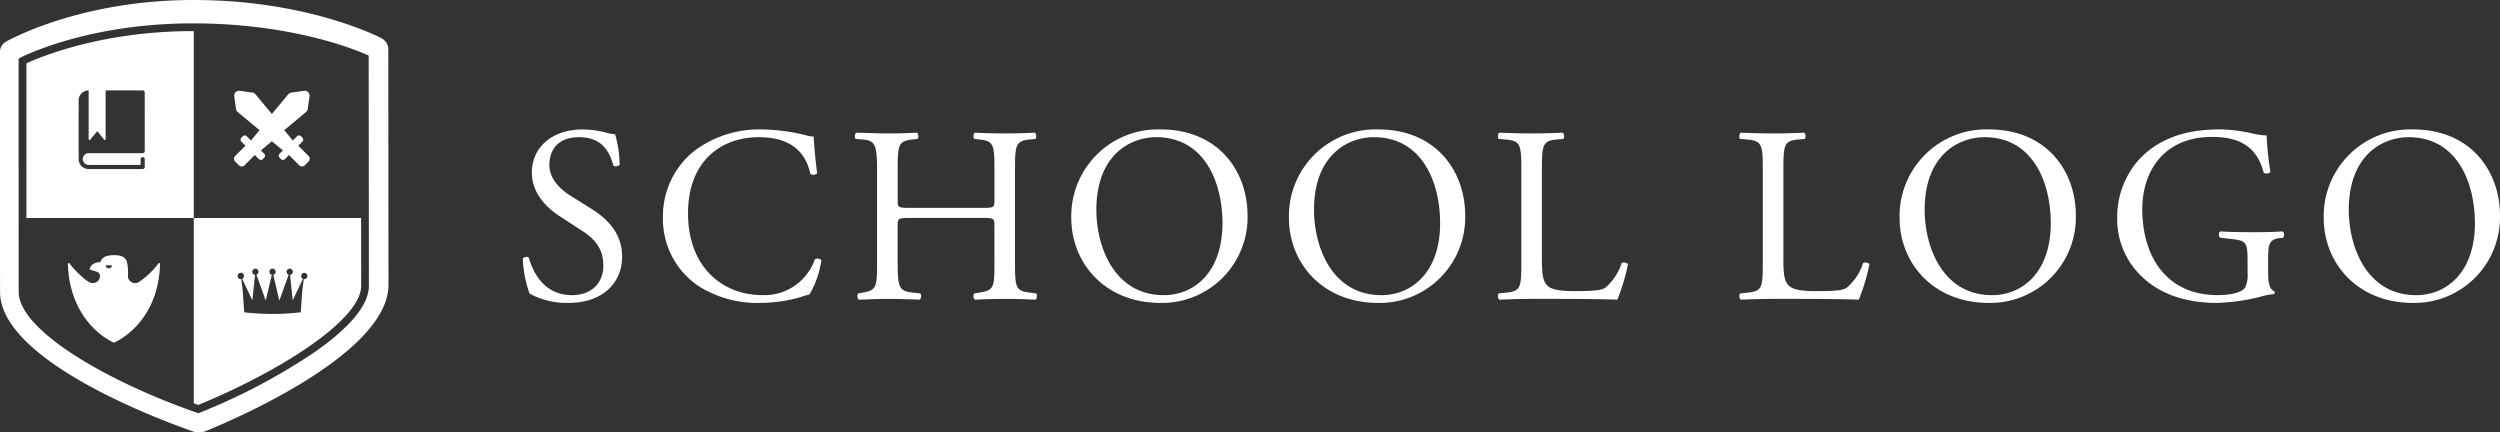 <svg xmlns="http://www.w3.org/2000/svg" width="416.347" height="72" viewBox="0 0 416.347 72">
  <rect x="0" y="0" width="416.347" height="72" fill="#333333" stroke="none"/>
  <g id="school-logo-white" transform="translate(1251 -580)">
    <g id="Group_1" data-name="Group 1" transform="translate(-1251 580)">
      <path id="Path_1" data-name="Path 1" d="M790.879,802.593a2.17,2.17,0,0,0-1.275-1.672c-.491-.258-12.394-6.319-31.214-6.3-18.858.018-30.7,6.67-31.2,6.953a1.924,1.924,0,0,0-.98,1.64s0,29.687.009,40c.011,11.927,28.985,22.176,32.29,23.306a1.867,1.867,0,0,0,.605.1h.222a3.522,3.522,0,0,0,.969-.139c3.106-1.253,30.617-12.591,30.605-24.448ZM778.7,853.2a101.438,101.438,0,0,1-19.213,10.148l-.225.092-.231-.08c-14.76-5.114-29.7-13.677-29.711-20.152-.009-9.078-.009-32.81-.009-38.448v-.4l.362-.177c1.937-.947,12.421-5.671,28.636-5.671h.083c16.862,0,27.666,4.667,28.843,5.2l.378.172.033,38.332C787.655,845.334,784.644,849.031,778.7,853.2Z" transform="translate(-726.212 -794.621)" fill="#fff"/>
      <path id="Path_2" data-name="Path 2" d="M750.767,830.675a.141.141,0,0,0-.258-.085,13.417,13.417,0,0,1-3.292,3.12,1.2,1.2,0,0,1-1.807-1.028,7.456,7.456,0,0,0-.214-2.535c-.4-.781-1.184-.926-2.137-.926-1.211,0-1.995.338-2.219,1.153-.5.014-1.6.166-1.808,1.229l1.227.386a.732.732,0,0,1,.512.693,1.2,1.2,0,0,1-1.8,1.028c-.16-.092-.469-.293-.469-.293a15.551,15.551,0,0,1-2.825-2.826.143.143,0,0,0-.16-.055.145.145,0,0,0-.1.14c.232,8.051,5.06,11.942,7.665,13.118l.009.005h0l.007-.005c2.606-1.177,7.474-5.068,7.666-13.118Zm-8.014.223a.516.516,0,0,1-1.033,0Zm0,0" transform="translate(-724.111 -786.726)" fill="#fff"/>
      <path id="Path_3" data-name="Path 3" d="M770.359,818.712l-.63.631a.658.658,0,0,1-.922,0l-1.712-1.716-.687.688a.46.46,0,0,1-.644,0l-.249-.251a.457.457,0,0,1,0-.64l.561-.562-1.829-1.517-1.831,1.517.564.562a.451.451,0,0,1,0,.64l-.248.251a.458.458,0,0,1-.642,0l-.685-.688-1.711,1.716a.663.663,0,0,1-.927,0l-.63-.631a.65.65,0,0,1,0-.925l1.714-1.712-.689-.686a.462.462,0,0,1,0-.644l.253-.246a.447.447,0,0,1,.641,0l.712.712,1.427-1.721-3.628-3.011a.8.8,0,0,1-.285-.512l-.3-2.11a.81.81,0,0,1,.924-.92l2.12.3a.8.8,0,0,1,.5.289l2.72,3.271,2.72-3.271a.814.814,0,0,1,.51-.289l2.115-.3a.8.8,0,0,1,.694.227.821.821,0,0,1,.232.693l-.3,2.11a.805.805,0,0,1-.289.512l-3.624,3.011,1.427,1.721.712-.712a.447.447,0,0,1,.641,0l.249.246a.455.455,0,0,1,0,.644l-.688.686,1.712,1.712a.648.648,0,0,1,0,.925Zm0,0" transform="translate(-718.97 -791.813)" fill="#fff"/>
      <path id="Path_4" data-name="Path 4" d="M780.355,824.185H752.487V855.05c.248.089.5.178.744.264,13.526-5.56,27.139-14.129,27.133-19.846Zm-9.478,10.176a.651.651,0,0,1-.07-.006c-.054.4-.13.964-.192,1.447-.109.85-.306,4.08-.306,4.08a40.141,40.141,0,0,1-9.425,0s-.2-3.23-.3-4.08c-.063-.483-.138-1.048-.192-1.447a.673.673,0,0,1-.071.006.529.529,0,1,1,.224-.052l1.7,3.586.447-4.239a.521.521,0,1,1,.231-.027l1.546,4.308,1.015-4.291a.524.524,0,1,1,.241,0l1.015,4.291,1.547-4.308a.524.524,0,1,1,.231.027l.447,4.239,1.7-3.586a.521.521,0,1,1,.224.052Z" transform="translate(-720.216 -787.875)" fill="#fff"/>
      <path id="Path_5" data-name="Path 5" d="M757.58,798.839H757.5c-15.173,0-25.452,4.326-27.707,5.368,0,4.213,0,15.861,0,25.761h27.875V798.84Zm-8.08,19.974a.346.346,0,0,1-.346.345h0a.359.359,0,0,1-.08.01h-8.922a.975.975,0,0,0-.972.92c0,.031,0,.054,0,.069v.028a.976.976,0,0,0,.972.936h8.661v-.954a.345.345,0,0,1,.69,0v1.3a.347.347,0,0,1-.346.346H740.1a.251.251,0,0,1-.05-.007,1.668,1.668,0,0,1-1.562-1.661.541.541,0,0,1,.005-.062c-.011-1.022,0-8.818,0-9.666a.167.167,0,0,1,0-.036,1.669,1.669,0,0,1,1.666-1.668h0v8.02a.294.294,0,0,0,.08.22.1.1,0,0,0,.155-.016L741.6,815.5l1.151,1.432a.112.112,0,0,0,.086.047.1.1,0,0,0,.066-.025.3.3,0,0,0,.083-.222v-8.02h6.166a.349.349,0,0,1,.346.348Z" transform="translate(-725.395 -793.658)" fill="#fff"/>
    </g>
    <g id="Group_2" data-name="Group 2" transform="translate(-1163.931 601.554)">
      <path id="Path_6" data-name="Path 6" d="M804.746,841.063a13.036,13.036,0,0,1-6.514-1.545,19.318,19.318,0,0,1-1.127-5.846c.209-.291.836-.375,1-.124.626,2.128,2.339,6.221,7.182,6.221,3.506,0,5.219-2.3,5.219-4.8,0-1.837-.376-3.884-3.423-5.846l-3.968-2.589c-2.087-1.378-4.507-3.758-4.507-7.181,0-3.967,3.089-7.181,8.516-7.181a16.068,16.068,0,0,1,3.883.543,5.657,5.657,0,0,0,1.462.249,18.264,18.264,0,0,1,.752,5.095c-.167.25-.835.376-1.044.125-.543-2-1.67-4.719-5.679-4.719-4.092,0-4.969,2.714-4.969,4.635,0,2.421,2,4.176,3.55,5.135l3.342,2.088c2.63,1.629,5.219,4.051,5.219,8.016C813.639,837.931,810.174,841.063,804.746,841.063Z" transform="translate(-797.104 -812.17)" fill="#fff"/>
      <path id="Path_7" data-name="Path 7" d="M821.367,815.718a17.994,17.994,0,0,1,11.275-3.548,32.2,32.2,0,0,1,7.389,1,3.159,3.159,0,0,0,1.17.167c.042.96.25,3.591.583,6.139a.879.879,0,0,1-1.126.083c-.627-2.84-2.505-6.1-8.56-6.1-6.388,0-11.817,4.051-11.817,12.693,0,8.768,5.554,13.612,12.4,13.612a8.9,8.9,0,0,0,8.726-5.971.878.878,0,0,1,1.086.168,15.675,15.675,0,0,1-2,5.72,8.382,8.382,0,0,0-1.46.418,24.613,24.613,0,0,1-6.6.96,18.286,18.286,0,0,1-10.4-2.8,13.456,13.456,0,0,1-5.929-11.482A13.87,13.87,0,0,1,821.367,815.718Z" transform="translate(-792.768 -812.17)" fill="#fff"/>
      <path id="Path_8" data-name="Path 8" d="M851.34,826.807c-2,0-2.087.083-2.087,1.336v5.887c0,4.385.209,4.969,2.546,5.22l1.212.125c.25.167.166.919-.085,1.044-2.255-.083-3.673-.125-5.3-.125-1.8,0-3.215.083-4.843.125a.81.81,0,0,1-.085-1.044l.71-.125c2.339-.418,2.422-.835,2.422-5.22V819c0-4.385-.292-5.094-2.464-5.261l-1.086-.083c-.251-.167-.166-.917.084-1.043,2.045.041,3.465.125,5.26.125,1.629,0,3.047-.043,4.843-.125.25.125.335.876.085,1.043l-.795.083c-2.422.25-2.5.877-2.5,5.261v4.8c0,1.294.082,1.336,2.087,1.336h11.943c2,0,2.087-.042,2.087-1.336V819c0-4.385-.082-5.011-2.546-5.261l-.795-.083c-.25-.167-.166-.917.085-1.043,1.92.082,3.341.125,5.052.125,1.629,0,3.048-.043,4.927-.125.25.125.334.876.083,1.043l-.877.083c-2.422.25-2.505.877-2.505,5.261V834.03c0,4.385.083,4.927,2.505,5.22l1,.125c.25.167.166.919-.083,1.044-2-.083-3.424-.125-5.053-.125-1.711,0-3.214.042-5.052.125a.811.811,0,0,1-.085-1.044l.795-.125c2.546-.418,2.546-.835,2.546-5.22v-5.887c0-1.253-.082-1.336-2.087-1.336Z" transform="translate(-786.83 -812.069)" fill="#fff"/>
      <path id="Path_9" data-name="Path 9" d="M871.475,826.908a14.433,14.433,0,0,1,14.866-14.738c9.644,0,14.488,6.972,14.488,14.321a14.256,14.256,0,0,1-14.488,14.573C877.071,841.063,871.475,834.425,871.475,826.908Zm25.178.877c0-6.889-3.047-14.322-11.023-14.322-4.343,0-9.979,2.965-9.979,12.109,0,6.18,3.007,14.2,11.232,14.2C891.894,839.769,896.653,836.01,896.653,827.785Z" transform="translate(-780.133 -812.17)" fill="#fff"/>
      <path id="Path_10" data-name="Path 10" d="M900.988,826.908a14.432,14.432,0,0,1,14.865-14.738c9.645,0,14.489,6.972,14.489,14.321a14.257,14.257,0,0,1-14.489,14.573C906.583,841.063,900.988,834.425,900.988,826.908Zm25.178.877c0-6.889-3.048-14.322-11.023-14.322-4.343,0-9.979,2.965-9.979,12.109,0,6.18,3.005,14.2,11.232,14.2C921.406,839.769,926.166,836.01,926.166,827.785Z" transform="translate(-773.399 -812.17)" fill="#fff"/>
      <path id="Path_11" data-name="Path 11" d="M933.228,819c0-4.385-.083-5.053-2.714-5.261l-1.043-.083c-.25-.167-.167-.917.083-1.043,2.337.082,3.758.125,5.427.125,1.629,0,3.048-.043,5.136-.125.25.125.334.876.083,1.043l-1,.083c-2.464.209-2.547.877-2.547,5.261V833.53c0,2.63.125,3.715.877,4.509.459.459,1.253.96,4.55.96,3.549,0,4.427-.167,5.095-.543a8.9,8.9,0,0,0,2.756-4.133c.25-.209,1.044-.042,1.044.249a33.487,33.487,0,0,1-1.754,5.846c-2.13-.083-6.1-.125-10.4-.125h-3.842c-1.754,0-3.09.042-5.427.125a.811.811,0,0,1-.083-1.044l1.252-.125c2.422-.251,2.505-.835,2.505-5.22Z" transform="translate(-766.934 -812.069)" fill="#fff"/>
      <path id="Path_12" data-name="Path 12" d="M965.97,819c0-4.385-.085-5.053-2.714-5.261l-1.044-.083c-.25-.167-.167-.917.082-1.043,2.34.082,3.76.125,5.429.125,1.629,0,3.048-.043,5.136-.125.25.125.334.876.083,1.043l-1,.083c-2.464.209-2.546.877-2.546,5.261V833.53c0,2.63.124,3.715.877,4.509.459.459,1.252.96,4.551.96,3.548,0,4.425-.167,5.093-.543a8.9,8.9,0,0,0,2.756-4.133c.251-.209,1.044-.042,1.044.249a33.374,33.374,0,0,1-1.754,5.846c-2.128-.083-6.1-.125-10.4-.125h-3.842c-1.753,0-3.089.042-5.429.125a.812.812,0,0,1-.082-1.044l1.253-.125c2.421-.251,2.506-.835,2.506-5.22Z" transform="translate(-759.463 -812.069)" fill="#fff"/>
      <path id="Path_13" data-name="Path 13" d="M983.79,826.908a14.433,14.433,0,0,1,14.866-14.738c9.645,0,14.489,6.972,14.489,14.321a14.257,14.257,0,0,1-14.489,14.573C989.386,841.063,983.79,834.425,983.79,826.908Zm25.178.877c0-6.889-3.047-14.322-11.022-14.322-4.343,0-9.979,2.965-9.979,12.109,0,6.18,3.005,14.2,11.231,14.2C1004.209,839.769,1008.968,836.01,1008.968,827.785Z" transform="translate(-754.505 -812.17)" fill="#fff"/>
      <path id="Path_14" data-name="Path 14" d="M1038.439,836.136c0,1.67.249,2.672,1,2.965a.344.344,0,0,1-.042.5,9.37,9.37,0,0,0-2.046.376,32.632,32.632,0,0,1-7.473,1.086c-4.969,0-9.52-1.378-12.735-4.634a13.145,13.145,0,0,1-3.842-9.479,14.325,14.325,0,0,1,3.759-9.9c2.8-2.923,6.93-4.885,13.235-4.885a24.965,24.965,0,0,1,5.3.625,11.041,11.041,0,0,0,2.59.376,47.034,47.034,0,0,0,.626,6.055c-.126.334-.877.376-1.127.125-1.169-4.51-4.3-5.93-8.56-5.93-8.1,0-11.648,5.763-11.648,12.025,0,8.018,4.133,14.322,12.525,14.322,2.589,0,4.134-.543,4.594-1.253a4.649,4.649,0,0,0,.417-2.38v-1.67c0-3.506-.126-3.757-2.714-4.049l-1.837-.209a.7.7,0,0,1,0-1.044c1.211.083,3.508.125,5.97.125,1.629,0,3.05-.042,4.427-.125a.73.73,0,0,1,.041,1.044l-.668.083c-1.754.209-1.794,1.378-1.794,3.506Z" transform="translate(-747.771 -812.17)" fill="#fff"/>
      <path id="Path_15" data-name="Path 15" d="M1041.3,826.908a14.433,14.433,0,0,1,14.866-14.738c9.644,0,14.489,6.972,14.489,14.321a14.257,14.257,0,0,1-14.489,14.573C1046.9,841.063,1041.3,834.425,1041.3,826.908Zm25.178.877c0-6.889-3.047-14.322-11.022-14.322-4.344,0-9.979,2.965-9.979,12.109,0,6.18,3.005,14.2,11.23,14.2C1061.723,839.769,1066.482,836.01,1066.482,827.785Z" transform="translate(-741.381 -812.17)" fill="#fff"/>
    </g>
  </g>
</svg>

